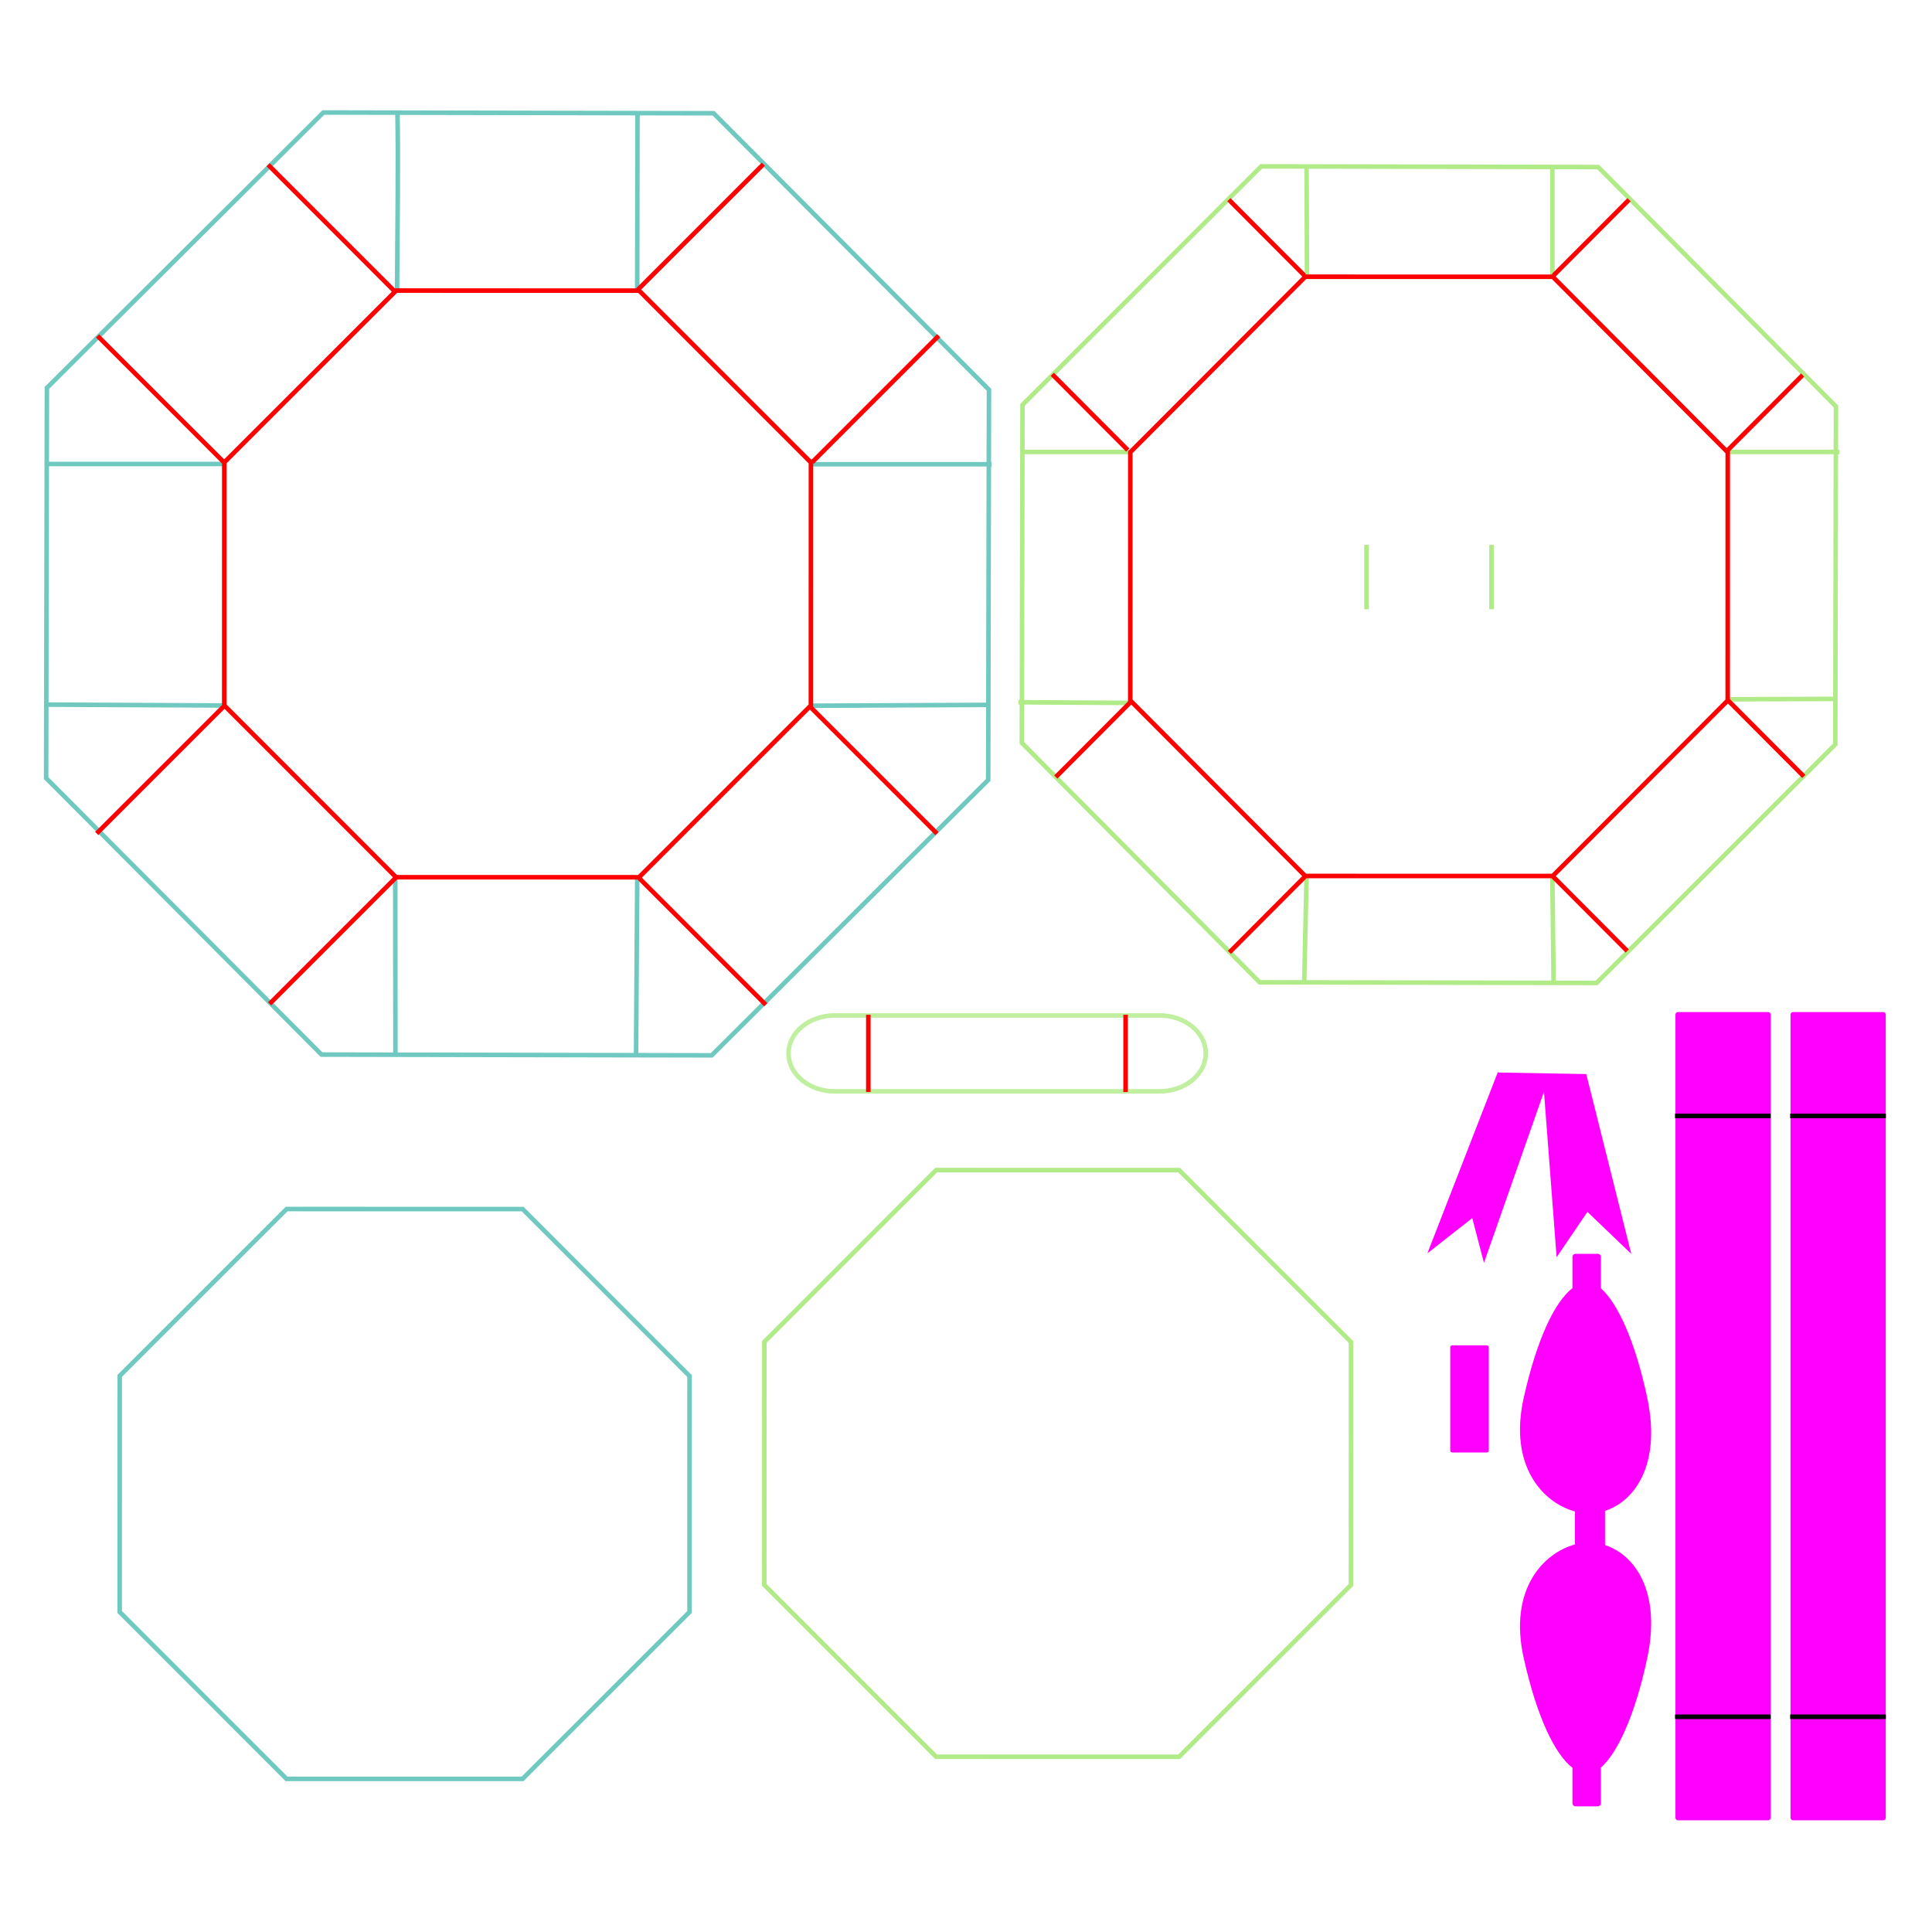 <?xml version="1.0" encoding="UTF-8" standalone="no"?>
<!-- exported from Silhouette Studio&#174; Business Edition V4.4.090ssbe -->

<svg
   width="300mm"
   height="300mm"
   version="1.1"
   viewBox="0 0 300 300"
   id="svg298"
   sodipodi:docname="Evigami Achteckdose Unterteil und Deckel Plotter.svg"
   inkscape:version="1.2.1 (9c6d41e410, 2022-07-14)"
   xmlns:inkscape="http://www.inkscape.org/namespaces/inkscape"
   xmlns:sodipodi="http://sodipodi.sourceforge.net/DTD/sodipodi-0.dtd"
   xmlns="http://www.w3.org/2000/svg"
   xmlns:svg="http://www.w3.org/2000/svg">
  <defs
     id="defs302" />
  <sodipodi:namedview
     id="namedview300"
     pagecolor="#ffffff"
     bordercolor="#666666"
     borderopacity="1.0"
     inkscape:showpageshadow="2"
     inkscape:pageopacity="0.0"
     inkscape:pagecheckerboard="0"
     inkscape:deskcolor="#d1d1d1"
     inkscape:document-units="mm"
     showgrid="false"
     inkscape:zoom="0.41627778"
     inkscape:cx="1492.9935"
     inkscape:cy="879.22061"
     inkscape:window-width="1920"
     inkscape:window-height="1017"
     inkscape:window-x="-8"
     inkscape:window-y="-8"
     inkscape:window-maximized="1"
     inkscape:current-layer="svg298" />
  <g
     id="g1226">
    <g
       transform="matrix(1 0 0 1 5.2259e-5 -.005)"
       id="g252">
      <path
         d="m34.687 109.55-27.282-0.131m27.364-37.366h-27.282m146.13 37.405-27.684 0.131m28.028-37.497h-28.208m-26.802 64.066-0.185 27.652m-37.388-27.418 0.022 27.205m-54.118-103.36 42.929-42.762 60.593 0.119 42.762 42.93-0.119 60.592-42.93 42.762-60.592-0.118-42.761-42.929zm91.707-42.488-0.043 27.282m-37.234-27.692c0.155 6.888 0.007 18.508-0.054 27.664"
         fill="none"
         fill-opacity="0"
         fill-rule="evenodd"
         stroke="#6fc9c0"
         stroke-width=".706"
         id="path248" />
      <path
         d="m61.268 45.224-19.632-19.632m-6.853 46.209-19.632-19.632m-0.131 77.255 19.632-19.632m7.215 46.086 19.632-19.632m37.783 0.15 19.632 19.632m6.952-46.214 19.632 19.632m-46.596-84.313 19.632-19.632m7.594 46.268 19.632-19.632m-110.94 57.399 0.006-37.732 26.685-26.676 37.732 0.006 26.676 26.685-6e-3 37.732-26.685 26.676-37.732-6e-3z"
         fill="none"
         fill-rule="evenodd"
         stroke="#f00"
         stroke-width=".706"
         id="path250" />
    </g>
    <g
       transform="matrix(.997 0 0 1 .458 -0)"
       fill-rule="evenodd"
       stroke-width=".706"
       id="g262">
      <g
         stroke="#56d400"
         stroke-opacity=".467"
         id="g258">
        <path
           d="m158.17 109.05 17.358 0.093m-16.86-38.966h16.949m92.972 38.411 17.015-0.066m-17.083-38.345h17.516m-44.526 82.687-0.196-16.884m-38.65 16.795 0.37-16.738m38.28-93.03v-16.949m-38.214 16.909-0.065-17.408m-44.246 37.311 37.18-37.035 52.479 0.103 37.036 37.18-0.103 52.477-37.181 37.036-52.478-0.102-37.035-37.18z"
           fill="none"
           id="path254" />
        <path
           d="m231.84 84.6v10m-19.475-10v10"
           fill-opacity="0"
           id="path256" />
      </g>
      <path
         d="m175.19 69.882-11.761-11.761m39.263-15.348-11.761-11.761m0.089 116.87 11.761-11.761m-38.801-15.465 11.761-11.761m77.237 38.773-11.761-11.761m39.263-15.348-11.761-11.761m-0.185-38.801 11.761-11.761m-38.801-15.465 11.761-11.761m-77.681 77.751 7e-3 -38.542 27.258-27.249 38.542 0.006 27.249 27.258-7e-3 38.542-27.258 27.249-38.542-7e-3z"
         fill="none"
         stroke="#f00"
         id="path260" />
    </g>
    <path
       d="m118.68 246.1 6e-3 -37.732 26.685-26.676 37.732 7e-3 26.676 26.685-6e-3 37.732-26.685 26.676-37.732-6e-3 -26.676-26.686z"
       fill="none"
       fill-opacity="0"
       fill-rule="evenodd"
       stroke="#56D400"
       stroke-opacity=".467"
       stroke-width=".706"
       id="path264" />
    <path
       d="m18.581 250.3 0.006-36.65 25.92-25.911 36.65 7e-3 25.911 25.92-6e-3 36.65-25.92 25.911-36.65-6e-3 -25.911-25.921z"
       fill="none"
       fill-opacity="0"
       fill-rule="evenodd"
       stroke="#6FC9C0"
       stroke-width=".706"
       id="path266" />
    <g
       id="g1179">
      <path
         d="m 230.8,225.54 h -5.227 c -0.208,0 -0.378,-0.104 -0.378,-0.232 v -16.168 c 0,-0.128 0.169,-0.232 0.378,-0.232 H 230.8 c 0.209,0 0.378,0.104 0.378,0.232 v 16.168 c 0,0.128 -0.169,0.232 -0.378,0.232 z"
         stroke-opacity="0"
         id="path268"
         style="fill:#ff00ff;fill-rule:evenodd;stroke-width:0.706" />
      <path
         d="m 232.62,166.382 -10.975,28.234 6.965,-5.469 1.819,6.949 9.318,-26.567 1.962,25.695 4.784,-7.047 6.812,6.531 -6.992,-27.927 -13.694,-0.241 z"
         id="path270"
         style="fill:#ff00ff;fill-rule:evenodd;stroke-width:0.706"
         sodipodi:nodetypes="ccccccccccc" />
      <path
         d="m 244.65,194.69 c -0.266,0 -0.481,0.214 -0.481,0.48 v 4.844 c -2.762,2.143 -5.538,7.951 -7.565,17.029 -2.375,10.634 3.019,16.318 7.946,17.65 v 5.135 c -4.927,1.332 -10.321,7.015 -7.946,17.65 2.027,9.078 4.803,14.886 7.565,17.029 v 5.5 c 0,0.266 0.215,0.48 0.481,0.48 h 3.456 c 0.266,0 0.481,-0.214 0.481,-0.48 v -5.533 c 2.457,-2.145 5.255,-7.865 7.194,-16.995 2.217,-10.435 -1.995,-16.084 -6.555,-17.562 v -5.311 c 4.561,-1.478 8.772,-7.127 6.555,-17.562 -1.939,-9.13 -4.737,-14.85 -7.194,-16.995 v -4.877 c 0,-0.266 -0.215,-0.48 -0.481,-0.48 l -3.456,-1e-4 z"
         stroke-opacity="0"
         id="path272"
         style="fill:#ff00ff;fill-rule:evenodd;stroke-width:0.706" />
      <g
         transform="rotate(90)"
         id="g290">
        <g
           transform="rotate(180)"
           fill-rule="evenodd"
           stroke-width=".706"
           id="g288">
          <path
             d="m-282.26 274.95 124.71-1e-4c0.218 0 0.394-0.169 0.394-0.378v-14.032c0-0.209-0.177-0.378-0.394-0.378l-124.71 1e-4c-0.218 0-0.394 0.169-0.394 0.378v14.032c0 0.209 0.177 0.378 0.394 0.378z"
             fill="#f0f"
             id="path276" />
          <path
             d="m-266.58 274.96v-14.864"
             fill="none"
             stroke="#000"
             id="path278" />
          <path
             d="m-173.28 274.96v-14.864"
             fill="none"
             stroke="#000"
             id="path280" />
          <path
             d="m-282.26 292.82h124.71c0.218 0 0.394-0.169 0.394-0.378v-14.032c0-0.209-0.177-0.378-0.394-0.378h-124.71c-0.218 0-0.394 0.169-0.394 0.378v14.032c0 0.209 0.177 0.378 0.394 0.378z"
             fill="#f0f"
             id="path282" />
          <path
             d="m-266.58 292.84v-14.864"
             fill="none"
             stroke="#000"
             id="path284" />
          <path
             d="m-173.28 292.84v-14.864"
             fill="none"
             stroke="#000"
             id="path286" />
        </g>
      </g>
    </g>
    <g
       fill="none"
       fill-rule="evenodd"
       stroke-width=".706"
       id="g296">
      <path
         d="m187.23 163.56v0.024c0 3.245-3.219 5.881-7.182 5.881h-50.422c-3.963 0-7.181-2.636-7.181-5.881v-0.024c0-3.245 3.219-5.881 7.181-5.881h50.422c3.963 0 7.182 2.636 7.182 5.881z"
         fill-opacity="0"
         stroke="#56D400"
         stroke-opacity=".373"
         id="path292" />
      <path
         d="m174.78 157.57v12m-39.945-12v12"
         stroke="#f00"
         id="path294" />
    </g>
  </g>
</svg>
